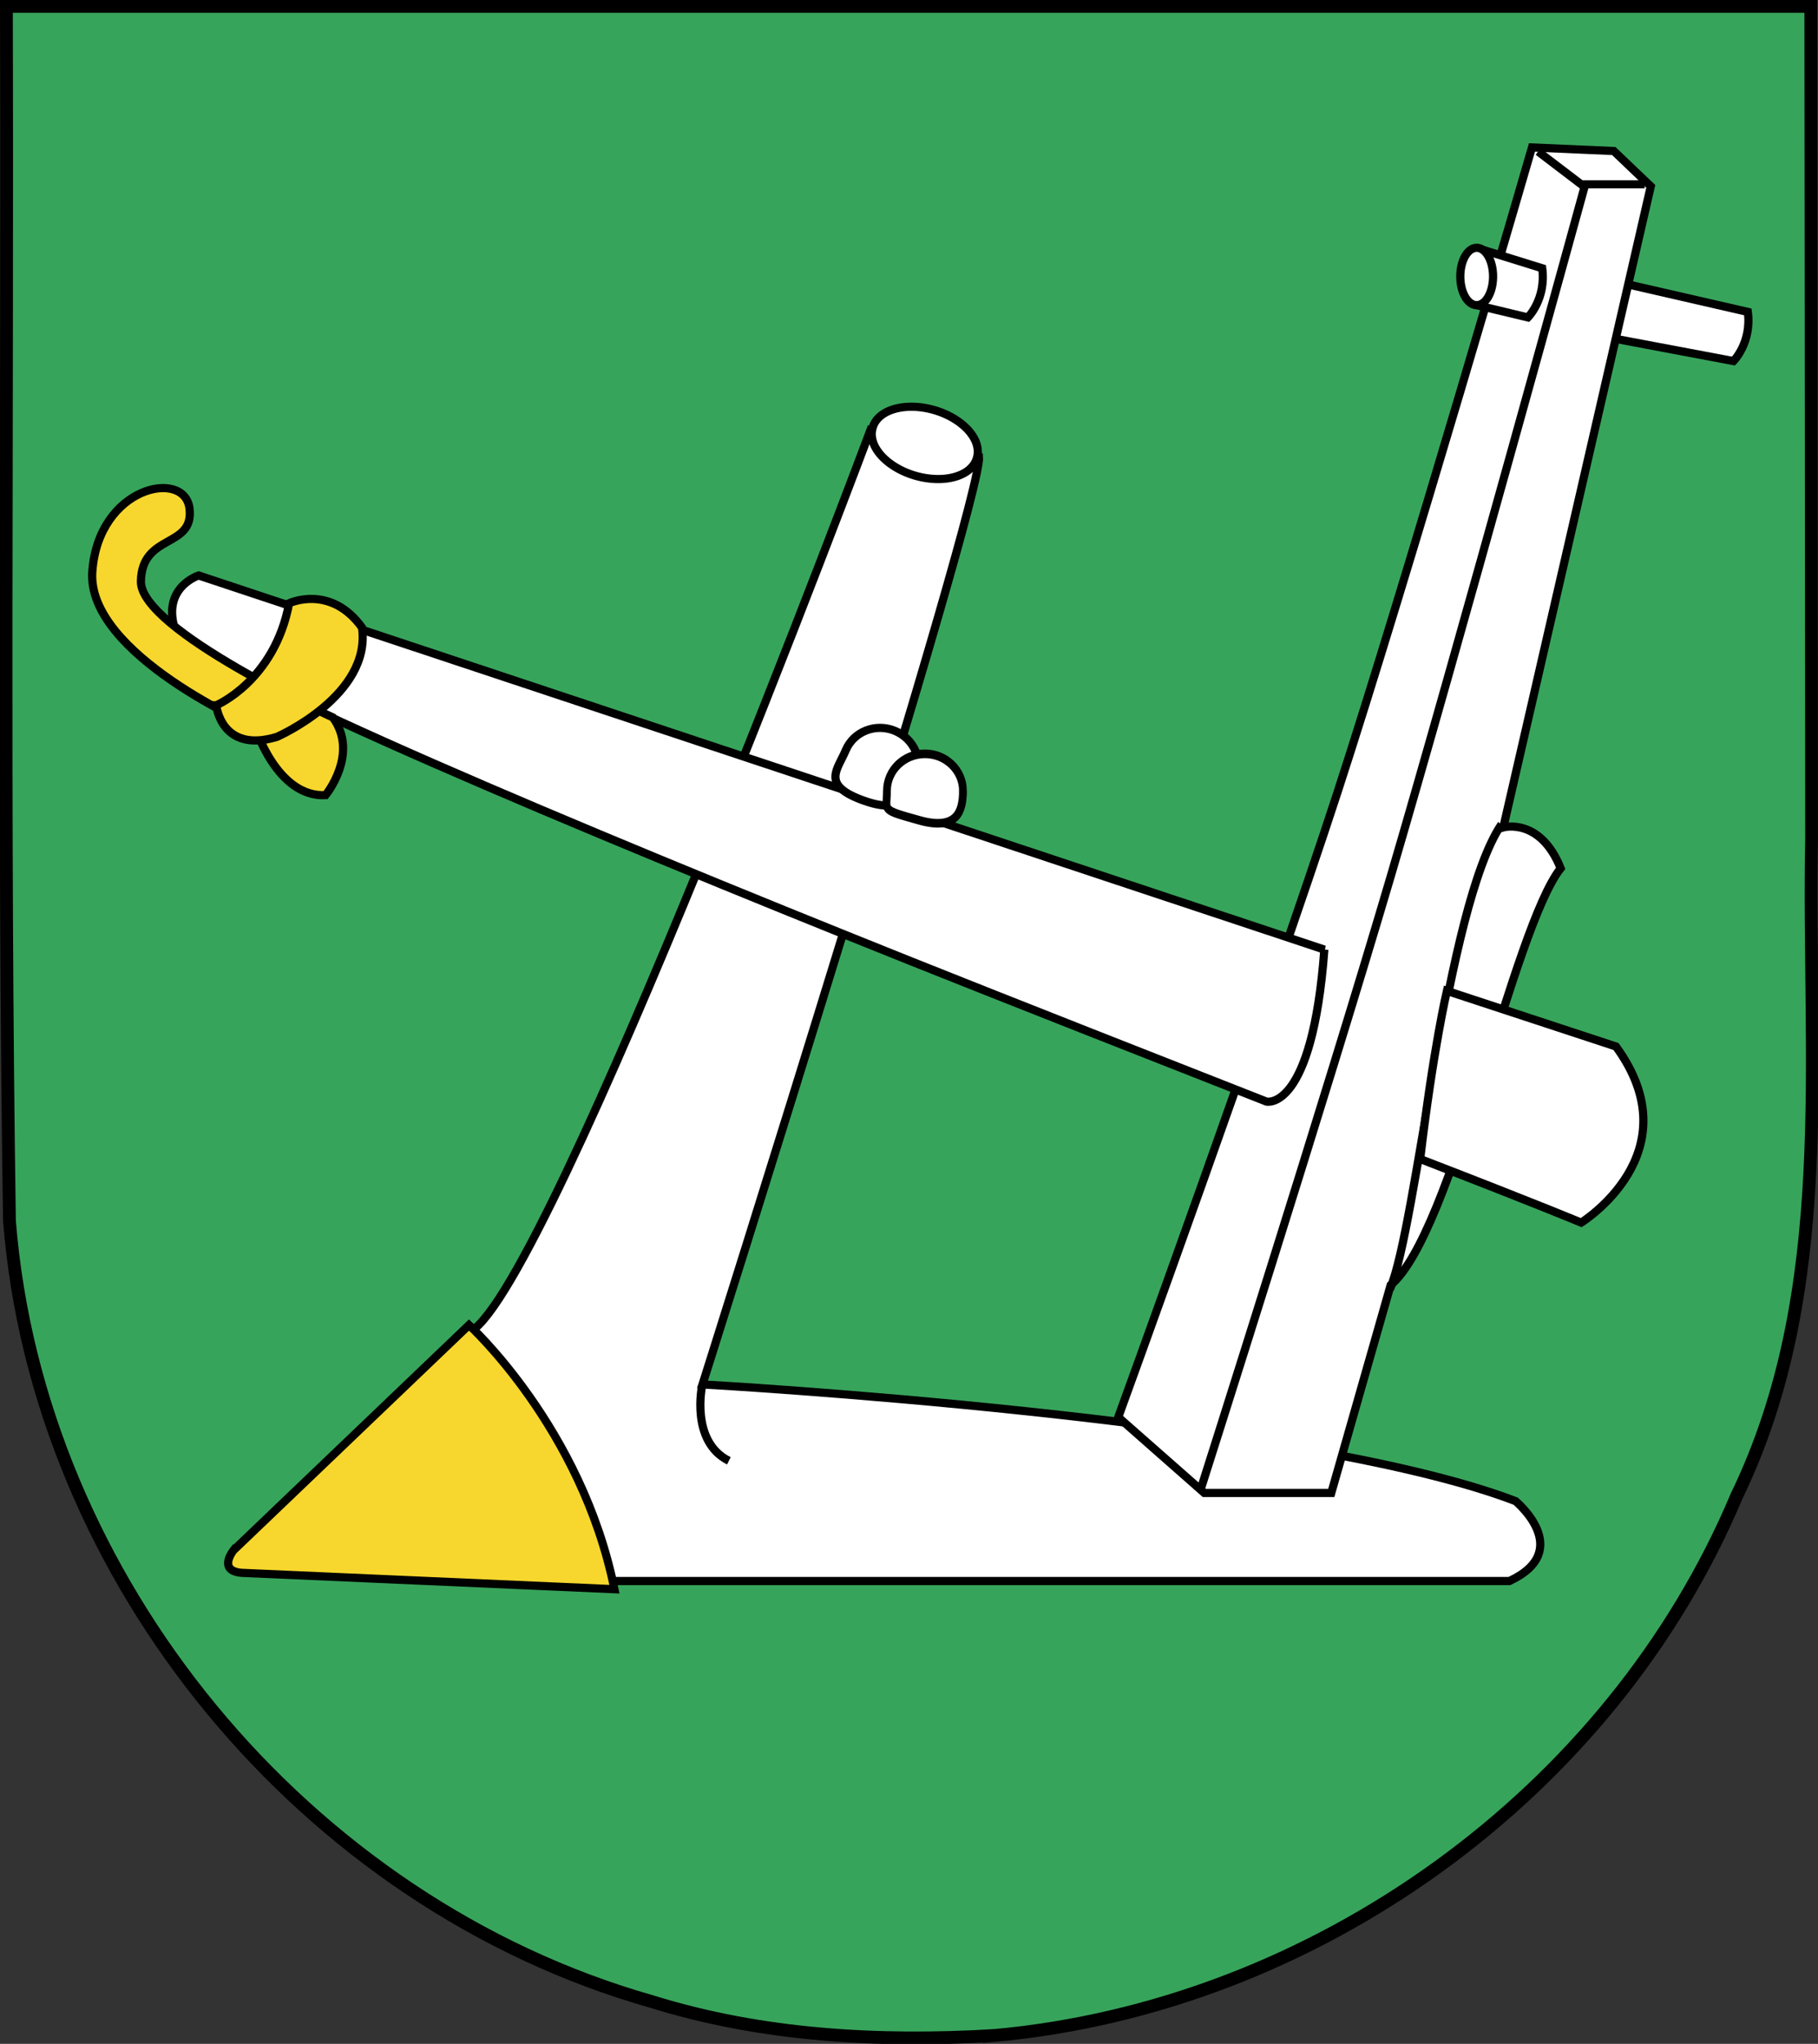 <?xml version="1.0" encoding="UTF-8" standalone="no"?>
<!-- Created with Inkscape (http://www.inkscape.org/) -->

<svg
   xmlns:svg="http://www.w3.org/2000/svg"
   xmlns="http://www.w3.org/2000/svg"
   version="1.1"
   width="444.712"
   height="500"
   id="svg2">
  <rect width="100%" height="100%" fill="#333333" stroke="none"/>
  <defs
     id="defs4" />
  <path
     d="M 243.028,497.975 C 321.576,490.91 394.241,438.735 424.843,365.909 449.171,315.657 442.068,258.959 443.144,205.063 443.1,137.23 443.016,69.398 442.952,1.565 c -147.129,0 -294.258,0 -441.386,0 0.304,99.04 -0.747,198.099 0.748,297.125 6.986,87.868 72.396,166.901 157.077,190.956 27.079,8.436 55.488,9.949 83.638,8.328 z"
     id="path3178"
     style="fill:#37a45b;fill-opacity:1;stroke:#000000;stroke-width:3.13;stroke-miterlimit:4;stroke-dasharray:none" />
  <path
     d="m 115.23,325.651 c 19.539,-11.523 97.695,-220.441 97.695,-220.441 l 26.553,6.513 c 1.002,10.02 -67.635,226.954 -67.635,226.954 0,0 145.291,8.016 198.898,28.557 0,0 14.529,12.024 -1.503,19.539 l -219.94,0"
     id="path2908"
     style="fill:#ffffff;stroke:#000000;stroke-width:2;stroke-linecap:butt;stroke-linejoin:miter;stroke-miterlimit:4;stroke-opacity:1;stroke-dasharray:none" />
  <path
     d="M 57.114,379.259 114.729,324.148 c 0,0 27.555,25.05 35.571,64.629 l -91.182,-4.008 c -6.012,-0.501 -2.004,-5.511 -2.004,-5.511 z"
     id="path2910"
     style="fill:#f7d72d;fill-opacity:1;stroke:#000000;stroke-width:2;stroke-linecap:butt;stroke-linejoin:miter;stroke-miterlimit:4;stroke-opacity:1;stroke-dasharray:none" />
  <path
     d="m 240.982,108.467 a 13.277,8.286 0 1 1 -26.553,0 13.277,8.286 0 1 1 26.553,0 z"
     transform="matrix(0.96,0.279,-0.279,0.96,37.878,-59.309)"
     id="path2912"
     style="fill:#ffffff;stroke:#000000;stroke-width:2;stroke-linecap:round;stroke-miterlimit:4;stroke-opacity:1;stroke-dasharray:none" />
  <path
     d="m 395.467,82.946 28.571,5.383 c 0,0 4.509,-4.509 3.507,-12.024 l -32.116,-7.368"
     id="path2949-7"
     style="fill:#ffffff;stroke:#000000;stroke-width:2;stroke-linecap:butt;stroke-linejoin:miter;stroke-miterlimit:4;stroke-opacity:1;stroke-dasharray:none" />
  <path
     d="m 273.547,346.693 21.042,18.537 31.062,0 14.529,-50.852 c 15.03,-12.525 30.06,-87.425 41.583,-101.954 -5.01,-12.525 -14.028,-10.02 -14.028,-10.02 l 36.072,-156.814 -9.053,-8.645 -20.006,-0.874 c 0,0 -30.714,106.036 -47.595,157.816 -16.881,51.78 -53.607,152.806 -53.607,152.806 z"
     id="path2914"
     style="fill:#ffffff;stroke:#000000;stroke-width:2;stroke-linecap:butt;stroke-linejoin:miter;stroke-miterlimit:4;stroke-opacity:1;stroke-dasharray:none" />
  <path
     d="m 376.253,37.074 10.521,8.016 15.531,0"
     id="path2916"
     style="fill:#ffffff;stroke:#000000;stroke-width:2;stroke-linecap:butt;stroke-linejoin:miter;stroke-miterlimit:4;stroke-opacity:1;stroke-dasharray:none" />
  <path
     d="m 387.776,45.09 c 0,0 -31.897,116.065 -47.595,169.339 -15.698,53.273 -46.593,150.301 -46.593,150.301"
     id="path2918"
     style="fill:#ffffff;stroke:#000000;stroke-width:2;stroke-linecap:butt;stroke-linejoin:miter;stroke-miterlimit:4;stroke-opacity:1;stroke-dasharray:none" />
  <path
     d="m 323.959,232.304 c -2.972,39.819 -14.152,37.187 -14.152,37.187 -19.254,-7.55 -65.992,-25.941 -86.799,-34.27 -83.229,-33.317 -169.151,-69.389 -179.922,-80.411 -2.004,-5.511 -0.626,-9.018 1.253,-11.147 1.879,-2.129 4.259,-2.881 4.259,-2.881 l 275.362,91.522 z"
     id="path2945"
     style="fill:#ffffff;stroke:#000000;stroke-width:2;stroke-linecap:butt;stroke-linejoin:miter;stroke-miterlimit:4;stroke-opacity:1;stroke-dasharray:none" />
  <path
     d="m 361.222,74.649 12.525,3.006 c 0,0 4.509,-4.509 3.507,-12.024 l -16.069,-4.991"
     id="path2949"
     style="fill:#ffffff;stroke:#000000;stroke-width:2;stroke-linecap:butt;stroke-linejoin:miter;stroke-miterlimit:4;stroke-opacity:1;stroke-dasharray:none" />
  <path
     d="m 365.23,67.635 a 4.008,7.014 0 1 1 -8.016,0 4.008,7.014 0 1 1 8.016,0 z"
     id="path2947"
     style="fill:#ffffff;stroke:#000000;stroke-width:2;stroke-linecap:round;stroke-miterlimit:4;stroke-opacity:1;stroke-dasharray:none" />
  <path
     d="m 340.013,315.342 c 6.623,-15.454 13.602,-93.479 27.271,-113.686"
     id="path2973"
     style="fill:#ffffff;stroke:#000000;stroke-width:2;stroke-linecap:butt;stroke-linejoin:miter;stroke-miterlimit:4;stroke-opacity:1;stroke-dasharray:none" />
  <path
     d="m 171.756,338.942 c 0,0 -2.972,13.669 6.537,18.424"
     id="path2979"
     style="fill:none;stroke:#000000;stroke-width:2;stroke-linecap:butt;stroke-linejoin:miter;stroke-miterlimit:4;stroke-opacity:1;stroke-dasharray:none" />
  <path
     d="m 46.356,124.396 c 1.18,9.814 -11.68,5.968 -11.886,17.829 -0.207,11.861 46.951,33.281 46.951,33.281 6.537,8.915 -1.783,19.018 -1.783,19.018 -11.886,0.594 -17.235,-16.641 -17.235,-16.641 0,0 -41.244,-17.751 -39.819,-38.036 1.467,-20.876 22.592,-25.266 23.772,-15.452 z"
     id="path2981"
     style="fill:#f7d72d;fill-opacity:1;stroke:#000000;stroke-width:2;stroke-linecap:butt;stroke-linejoin:miter;stroke-miterlimit:4;stroke-opacity:1;stroke-dasharray:none" />
  <path
     d="m 52.894,172.535 c 0,0 14.263,-5.943 17.829,-24.961 0,0 10.103,-4.754 17.829,5.943 2.377,16.641 -20.801,26.744 -20.801,26.744 -13.669,4.16 -14.858,-7.726 -14.858,-7.726 z"
     id="path2983"
     style="fill:#f7d72d;fill-opacity:1;stroke:#000000;stroke-width:2;stroke-linecap:butt;stroke-linejoin:miter;stroke-miterlimit:4;stroke-opacity:1;stroke-dasharray:none" />
  <path
     d="m 224.022,190.721 c -1.922,4.609 -3.698,8.648 -13.634,4.8 -9.455,-3.662 -5.441,-7.344 -3.519,-11.953 1.922,-4.609 7.32,-6.744 12.057,-4.769 4.737,1.975 7.018,7.313 5.096,11.922 z"
     id="path2920-1"
     style="fill:#ffffff;stroke:#000000;stroke-width:2;stroke-linecap:round;stroke-miterlimit:4;stroke-opacity:1;stroke-dasharray:none" />
  <path
     d="m 239.479,194.89 c 0,4.981 -1.596,9.759 -11.692,7.222 -10.796,-2.712 -8.849,-2.242 -8.849,-7.222 0,-4.981 4.598,-9.018 10.271,-9.018 5.672,0 10.271,4.038 10.271,9.018 z"
     transform="matrix(0.905,0,0,1.003,18.825,-2.017)"
     id="path2920"
     style="fill:#ffffff;stroke:#000000;stroke-width:2.1;stroke-linecap:round;stroke-miterlimit:4;stroke-opacity:1;stroke-dasharray:none" />
  <path
     d="m 347.398,283.529 c 3.156,-26.719 6.534,-41.123 6.534,-41.123 l 41.359,13.606 c 9.519,13.026 7.39,23.798 2.881,31.313 -4.509,7.515 -11.398,11.774 -11.398,11.774 0,0 -8.838,-3.765 -39.376,-15.57 z"
     id="path2977"
     style="fill:#ffffff;stroke:#000000;stroke-width:2;stroke-linecap:butt;stroke-linejoin:miter;stroke-miterlimit:4;stroke-opacity:1;stroke-dasharray:none" />
</svg>
